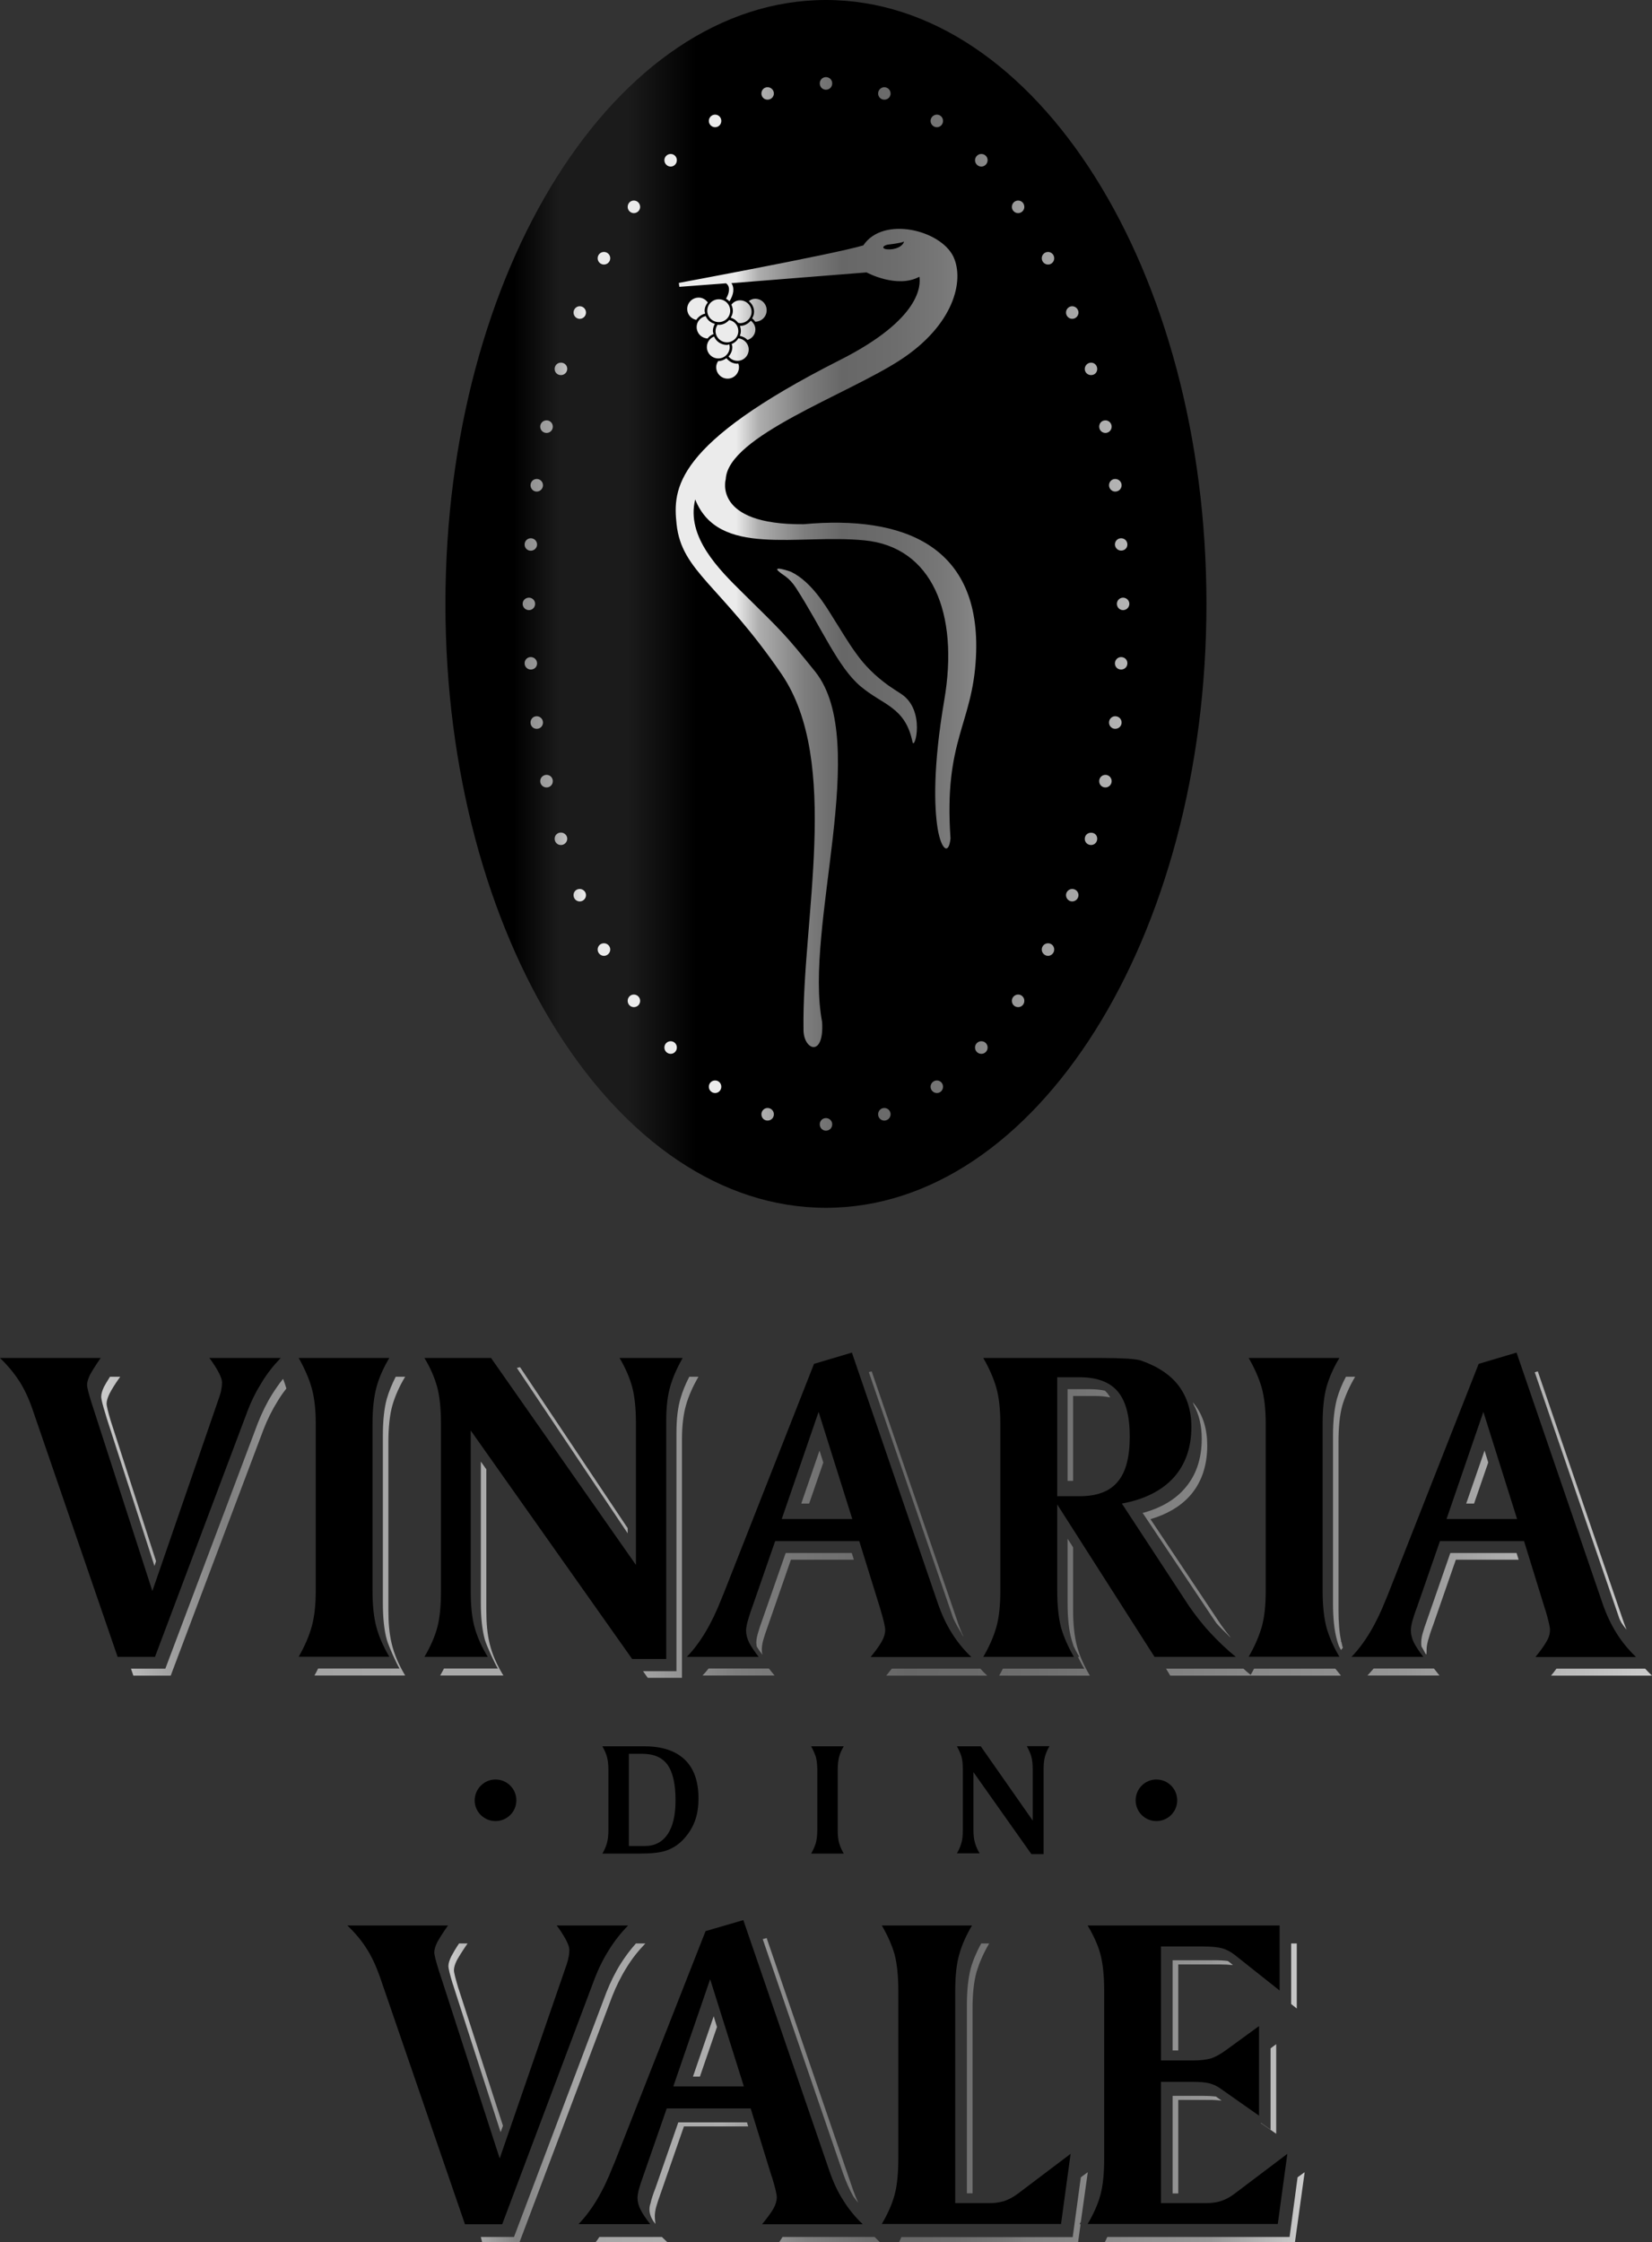 <svg xmlns="http://www.w3.org/2000/svg" xmlns:xlink="http://www.w3.org/1999/xlink" id="Layer_1" x="0px" y="0px" width="12.599px" height="17.096px" viewBox="0 0 12.599 17.096" xml:space="preserve"><rect x="0" y="0" width="12.599" height="17.096" fill="#333333" stroke="none"/><path d="M7.298,13.315L7.298,13.315H7.48l0.396,0.566v-0.388c0-0.041-0.003-0.074-0.011-0.101c-0.007-0.025-0.019-0.051-0.034-0.078 h0.173c-0.016,0.026-0.027,0.053-0.034,0.077c-0.007,0.025-0.011,0.057-0.011,0.095v0.651H7.866l-0.442-0.625v0.439 c0,0.041,0.004,0.075,0.012,0.101c0.007,0.025,0.019,0.052,0.035,0.079H7.298c0.016-0.027,0.027-0.054,0.034-0.079 c0.008-0.025,0.011-0.06,0.011-0.101v-0.459c0-0.041-0.003-0.074-0.011-0.101C7.325,13.368,7.313,13.343,7.298,13.315 M6.186,13.315 L6.186,13.315h0.249c-0.017,0.027-0.028,0.053-0.035,0.079c-0.007,0.025-0.011,0.059-0.011,0.1v0.459 c0,0.041,0.003,0.075,0.011,0.101s0.019,0.052,0.035,0.079H6.186c0.016-0.027,0.028-0.055,0.036-0.081 c0.007-0.026,0.011-0.06,0.011-0.099v-0.459c0-0.039-0.004-0.072-0.011-0.099C6.213,13.37,6.202,13.343,6.186,13.315z M4.594,13.315 L4.594,13.315h0.322c0.134,0,0.235,0.034,0.306,0.101c0.07,0.067,0.105,0.166,0.105,0.295c0,0.066-0.009,0.126-0.029,0.178 c-0.02,0.052-0.051,0.099-0.092,0.142c-0.036,0.036-0.078,0.063-0.125,0.079s-0.115,0.023-0.202,0.023H4.594 c0.016-0.027,0.028-0.055,0.035-0.081s0.011-0.06,0.011-0.099v-0.459c0-0.039-0.004-0.072-0.011-0.099 C4.622,13.37,4.61,13.343,4.594,13.315z M4.796,13.373v0.702h0.122c0.076,0,0.133-0.03,0.174-0.09c0.04-0.06,0.06-0.146,0.06-0.259 c0-0.123-0.021-0.214-0.061-0.27c-0.041-0.057-0.105-0.084-0.195-0.084H4.796z"></path><path d="M3.779,13.568c0.088,0,0.159,0.071,0.159,0.159c0,0.087-0.071,0.158-0.159,0.158s-0.159-0.071-0.159-0.158 C3.621,13.64,3.691,13.568,3.779,13.568"></path><path d="M8.819,13.568c0.088,0,0.159,0.071,0.159,0.159c0,0.087-0.071,0.158-0.159,0.158s-0.158-0.071-0.158-0.158 C8.661,13.64,8.731,13.568,8.819,13.568"></path><path d="M2.649,14.681L2.649,14.681h0.768c-0.041,0.057-0.067,0.1-0.083,0.129c-0.014,0.029-0.022,0.055-0.022,0.075 c0,0.019,0.011,0.063,0.033,0.134c0.004,0.014,0.007,0.023,0.01,0.03l0.456,1.408l0.511-1.48c0.007-0.021,0.012-0.041,0.015-0.059 c0.004-0.019,0.005-0.036,0.005-0.051c0-0.032-0.026-0.086-0.078-0.161c-0.009-0.013-0.015-0.021-0.019-0.025h0.545 c-0.054,0.056-0.103,0.117-0.145,0.185c-0.042,0.066-0.079,0.14-0.109,0.218l-0.706,1.875H3.546l-0.651-1.893 c-0.03-0.083-0.063-0.154-0.102-0.213C2.755,14.793,2.707,14.736,2.649,14.681 M8.295,14.681L8.295,14.681h1.464v0.496l-0.344-0.273 c-0.03-0.023-0.062-0.04-0.094-0.049c-0.033-0.009-0.084-0.014-0.15-0.014H8.854v0.869h0.254c0.05,0,0.092-0.006,0.126-0.015 c0.035-0.011,0.074-0.033,0.118-0.065l0.25-0.182v0.683l-0.292-0.205c-0.026-0.02-0.056-0.033-0.085-0.041s-0.076-0.012-0.137-0.012 H8.854v0.925h0.344c0.044,0,0.084-0.006,0.117-0.017c0.035-0.012,0.068-0.03,0.102-0.056l0.401-0.303l-0.073,0.535h-1.45 c0.044-0.075,0.077-0.147,0.097-0.22s0.029-0.166,0.029-0.281v-1.276c0-0.117-0.01-0.21-0.029-0.281S8.339,14.756,8.295,14.681z  M6.725,14.681L6.725,14.681h0.688c-0.044,0.075-0.077,0.147-0.097,0.22c-0.021,0.071-0.031,0.165-0.031,0.279v1.618h0.26 c0.044,0,0.083-0.006,0.117-0.017c0.034-0.012,0.067-0.03,0.102-0.056l0.401-0.303l-0.073,0.535H6.725 c0.044-0.075,0.077-0.147,0.097-0.22c0.02-0.072,0.029-0.166,0.029-0.281v-1.276c0-0.117-0.01-0.21-0.029-0.281 C6.801,14.828,6.769,14.756,6.725,14.681z M5.669,14.64L5.669,14.64l0.657,1.914c0.029,0.084,0.063,0.158,0.106,0.224 c0.041,0.066,0.09,0.126,0.148,0.181H5.812c0.039-0.048,0.068-0.087,0.086-0.118c0.018-0.032,0.026-0.062,0.026-0.088 c0-0.023-0.012-0.074-0.036-0.152c-0.001-0.003-0.002-0.007-0.004-0.01l-0.159-0.515h-0.64l-0.173,0.497 c-0.019,0.053-0.032,0.092-0.039,0.118s-0.011,0.05-0.011,0.068c0,0.028,0.008,0.059,0.024,0.09 c0.016,0.032,0.041,0.068,0.073,0.109H4.412c0.101-0.104,0.188-0.249,0.261-0.437c0.008-0.019,0.014-0.033,0.017-0.04l0.691-1.757 L5.669,14.64z M5.416,15.091l-0.281,0.817h0.538L5.416,15.091z"></path><g>	<defs>		<path id="SVGID_1_" d="M3.501,14.818L3.501,14.818h0.065c-0.04,0.058-0.066,0.1-0.082,0.129c-0.015,0.03-0.022,0.055-0.022,0.075   c0,0.02,0.012,0.063,0.033,0.135c0.005,0.013,0.008,0.023,0.01,0.03l0.331,1.021l-0.018,0.049l-0.356-1.103   c-0.002-0.007-0.005-0.017-0.01-0.03c-0.021-0.07-0.032-0.114-0.032-0.134c0-0.021,0.008-0.045,0.022-0.074   C3.454,14.893,3.473,14.86,3.501,14.818 M4.85,14.818L4.85,14.818h0.072c-0.054,0.056-0.103,0.117-0.144,0.185   c-0.042,0.067-0.078,0.14-0.109,0.218l-0.707,1.875H3.677l-0.01-0.04h0.253l0.705-1.866c0.031-0.078,0.067-0.151,0.109-0.218   C4.769,14.917,4.807,14.866,4.85,14.818z M9.847,14.818L9.847,14.818H9.89v0.496L9.847,15.28V14.818z M9.403,14.983L9.403,14.983   c-0.027-0.003-0.061-0.005-0.102-0.005H8.986v0.656H8.943v-0.688h0.315c0.042,0,0.078,0.002,0.106,0.006   c0.003,0.002,0.007,0.005,0.01,0.007L9.403,14.983z M9.69,15.618L9.69,15.618l0.043-0.032v0.683l-0.117-0.081v-0.002l0.074,0.052   V15.618z M9.317,16.017L9.317,16.017c-0.025-0.004-0.059-0.006-0.099-0.006H8.986v0.713H8.943v-0.744h0.233   c0.038,0,0.07,0.002,0.097,0.005L9.317,16.017z M9.896,16.601L9.896,16.601l0.054-0.039l-0.074,0.534H8.425   c0.008-0.01,0.014-0.03,0.02-0.04h1.39L9.896,16.601z M7.483,14.818L7.483,14.818h0.061c-0.044,0.075-0.076,0.148-0.097,0.22   c-0.02,0.072-0.03,0.165-0.03,0.279v1.406H7.374v-1.438c0-0.114,0.011-0.207,0.03-0.279C7.421,14.945,7.448,14.883,7.483,14.818z    M8.243,16.601L8.243,16.601l0.053-0.039l-0.053,0.378c-0.003,0.006-0.007,0.013-0.01,0.019h0.008l-0.019,0.138H6.856   c0.006-0.01,0.013-0.03,0.019-0.04h1.306L8.243,16.601z M5.468,15.455L5.468,15.455l-0.13,0.378H5.285l0.158-0.46L5.468,15.455z    M5.847,14.777L5.847,14.777l0.657,1.915c0.013,0.036,0.026,0.07,0.041,0.103c-0.013-0.016-0.025-0.031-0.037-0.048   c-0.03-0.053-0.055-0.111-0.078-0.175l-0.613-1.787L5.847,14.777z M6.711,17.096L6.711,17.096H5.942   c0.009-0.011,0.019-0.03,0.026-0.04H6.67L6.711,17.096z M5.706,16.213L5.706,16.213h-0.49l-0.173,0.498   c-0.019,0.052-0.032,0.092-0.039,0.117c-0.007,0.027-0.01,0.05-0.01,0.069c0,0.028,0.005,0.052,0.005,0.059   c0,0.001-0.07-0.071-0.037-0.159C4.967,16.771,4.98,16.731,5,16.68l0.173-0.498h0.524L5.706,16.213z M5.09,17.096H4.542   c0.01-0.01,0.021-0.029,0.029-0.04h0.477L5.09,17.096z"></path>	</defs>	<clipPath id="SVGID_2_">		<use xlink:href="#SVGID_1_"></use>	</clipPath>	<linearGradient id="SVGID_3_" gradientUnits="userSpaceOnUse" x1="3.419" y1="15.937" x2="9.95" y2="15.937">		<stop offset="0" style="stop-color:#CCCCCC"></stop>		<stop offset="0.08" style="stop-color:#808080"></stop>		<stop offset="0.14" style="stop-color:#A4A4A4"></stop>		<stop offset="0.32" style="stop-color:#AEAEAE"></stop>		<stop offset="0.42" style="stop-color:#7E7E7E"></stop>		<stop offset="0.52" style="stop-color:#676767"></stop>		<stop offset="0.56" style="stop-color:#6A6A6A"></stop>		<stop offset="0.59" style="stop-color:#6D6D6D"></stop>		<stop offset="0.65" style="stop-color:#777777"></stop>		<stop offset="0.68" style="stop-color:#808080"></stop>		<stop offset="0.89" style="stop-color:#979797"></stop>		<stop offset="1" style="stop-color:#CCCCCC"></stop>	</linearGradient>	<rect x="3.419" y="14.777" clip-path="url(#SVGID_2_)" fill="url(#SVGID_3_)" width="6.531" height="2.318"></rect></g><path d="M0,10.354L0,10.354h0.768c-0.04,0.057-0.066,0.1-0.082,0.129c-0.014,0.03-0.022,0.055-0.022,0.075 c0,0.02,0.011,0.064,0.033,0.134c0.005,0.014,0.007,0.024,0.01,0.031l0.455,1.408l0.511-1.481c0.007-0.021,0.013-0.04,0.015-0.059 c0.004-0.019,0.005-0.035,0.005-0.051c0-0.032-0.026-0.086-0.078-0.161c-0.009-0.013-0.015-0.021-0.019-0.025h0.545 c-0.054,0.056-0.103,0.117-0.144,0.185c-0.042,0.067-0.079,0.14-0.109,0.219l-0.706,1.875H0.897L0.246,10.74 c-0.029-0.083-0.063-0.155-0.102-0.214C0.106,10.468,0.058,10.41,0,10.354 M2.278,10.354L2.278,10.354h0.691 c-0.044,0.074-0.077,0.147-0.097,0.22c-0.02,0.073-0.031,0.165-0.031,0.28v1.276c0,0.116,0.011,0.209,0.031,0.281 s0.053,0.146,0.097,0.221H2.278c0.044-0.077,0.077-0.152,0.098-0.225c0.021-0.073,0.032-0.166,0.032-0.277v-1.276 c0-0.11-0.011-0.202-0.032-0.275C2.355,10.507,2.322,10.432,2.278,10.354z M3.237,10.354L3.237,10.354h0.508l1.105,1.578v-1.078 c0-0.116-0.01-0.21-0.029-0.28c-0.02-0.072-0.052-0.146-0.096-0.22h0.481C5.164,10.429,5.132,10.5,5.112,10.57 c-0.021,0.07-0.031,0.158-0.031,0.264v1.815h-0.26l-1.231-1.742v1.225c0,0.115,0.01,0.209,0.031,0.281 c0.02,0.071,0.053,0.145,0.099,0.22H3.237c0.044-0.075,0.077-0.148,0.097-0.221c0.02-0.072,0.029-0.165,0.029-0.281v-1.276 c0-0.116-0.01-0.21-0.029-0.28C3.314,10.502,3.282,10.429,3.237,10.354z M6.243,10.765L6.243,10.765l-0.281,0.817H6.5L6.243,10.765z  M6.497,10.313L6.497,10.313l0.657,1.916c0.029,0.083,0.064,0.158,0.106,0.224c0.041,0.066,0.09,0.126,0.148,0.181H6.64 c0.039-0.048,0.068-0.088,0.085-0.119c0.018-0.032,0.026-0.062,0.026-0.087c0-0.023-0.012-0.075-0.035-0.152 c-0.001-0.004-0.002-0.007-0.003-0.011l-0.16-0.515H5.912l-0.173,0.498c-0.019,0.052-0.031,0.092-0.038,0.117 c-0.007,0.027-0.011,0.05-0.011,0.069c0,0.028,0.008,0.059,0.023,0.09c0.017,0.032,0.041,0.068,0.073,0.109H5.238 c0.101-0.104,0.188-0.249,0.262-0.437c0.007-0.019,0.014-0.033,0.017-0.041l0.691-1.756L6.497,10.313z M7.499,10.354L7.499,10.354 h0.889c0.087,0,0.156,0.002,0.21,0.005c0.054,0.004,0.089,0.009,0.105,0.015c0.128,0.045,0.224,0.109,0.287,0.193 c0.063,0.085,0.096,0.188,0.096,0.313c0,0.158-0.046,0.287-0.135,0.386c-0.091,0.1-0.222,0.166-0.395,0.198l0.513,0.783 c0.048,0.069,0.102,0.139,0.162,0.203c0.061,0.066,0.125,0.127,0.194,0.183h-0.62l-0.742-1.162v0.661 c0,0.115,0.011,0.209,0.03,0.281c0.021,0.071,0.054,0.145,0.097,0.22H7.499c0.045-0.077,0.078-0.152,0.099-0.225 c0.021-0.073,0.031-0.166,0.031-0.277v-1.276c0-0.11-0.01-0.202-0.031-0.275C7.577,10.507,7.544,10.432,7.499,10.354z M8.063,10.501 L8.063,10.501v0.907h0.17c0.133,0,0.229-0.036,0.29-0.109c0.063-0.073,0.093-0.188,0.093-0.346c0-0.156-0.03-0.271-0.092-0.344 c-0.061-0.072-0.158-0.108-0.291-0.108H8.063z M9.523,10.354L9.523,10.354h0.692c-0.045,0.074-0.077,0.147-0.098,0.22 c-0.02,0.073-0.03,0.165-0.03,0.28v1.276c0,0.116,0.011,0.209,0.03,0.281c0.021,0.072,0.053,0.146,0.098,0.221H9.523 c0.045-0.077,0.077-0.152,0.099-0.225c0.021-0.073,0.031-0.166,0.031-0.277v-1.276c0-0.11-0.011-0.202-0.031-0.275 C9.601,10.507,9.568,10.432,9.523,10.354z M11.566,10.313L11.566,10.313l0.657,1.916c0.029,0.083,0.064,0.158,0.106,0.224 c0.041,0.066,0.091,0.126,0.148,0.181H11.71c0.039-0.048,0.068-0.088,0.085-0.119c0.019-0.032,0.026-0.062,0.026-0.087 c0-0.023-0.012-0.075-0.035-0.152c-0.002-0.004-0.002-0.007-0.004-0.011l-0.159-0.515h-0.641l-0.173,0.498 c-0.02,0.052-0.032,0.092-0.039,0.117c-0.007,0.027-0.01,0.05-0.01,0.069c0,0.028,0.008,0.059,0.023,0.09 c0.016,0.032,0.041,0.068,0.072,0.109h-0.548c0.101-0.104,0.188-0.249,0.262-0.437c0.009-0.019,0.013-0.033,0.017-0.041l0.691-1.756 L11.566,10.313z M11.313,10.765l-0.281,0.817h0.538L11.313,10.765z"></path><g>	<defs>		<path id="SVGID_4_" d="M10.978,12.775L10.978,12.775h-0.549c0.016-0.017,0.031-0.034,0.047-0.053h0.46L10.978,12.775z    M4.786,11.65L4.786,11.65l-0.82-1.226l-0.024,0.006l0.845,1.261V11.65z M9.386,12.486L9.386,12.486   c-0.023-0.028-0.047-0.059-0.07-0.092l-0.001-0.001l-0.541-0.81c0.126-0.037,0.226-0.096,0.298-0.175   c0.09-0.1,0.135-0.229,0.135-0.387c0-0.123-0.031-0.228-0.096-0.312c-0.004-0.006-0.01-0.012-0.014-0.017   c0.002,0.005,0.004,0.012,0.006,0.017c0.041,0.074,0.062,0.16,0.062,0.26c0,0.158-0.045,0.287-0.136,0.387   c-0.072,0.08-0.172,0.139-0.3,0.176l-0.015,0.003l0.547,0.818c0.006,0.008,0.011,0.016,0.016,0.023   c0.027,0.031,0.057,0.061,0.085,0.087C9.369,12.472,9.377,12.479,9.386,12.486z M0.839,10.497L0.839,10.497h0.078   c-0.041,0.057-0.067,0.1-0.082,0.13c-0.014,0.029-0.022,0.055-0.022,0.074s0.011,0.064,0.032,0.134   c0.005,0.015,0.008,0.024,0.01,0.031l0.335,1.037L1.178,11.94l-0.364-1.126c-0.002-0.007-0.005-0.017-0.009-0.031   c-0.022-0.07-0.033-0.114-0.033-0.134c0-0.021,0.007-0.045,0.021-0.075C0.803,10.555,0.819,10.529,0.839,10.497z M7.348,12.479   L7.348,12.479c-0.016-0.034-0.029-0.069-0.043-0.106l0-0.002l-0.657-1.915l-0.022,0.006l0.637,1.857   c0.003,0.009,0.006,0.018,0.01,0.026c0.018,0.038,0.038,0.073,0.059,0.106C7.335,12.461,7.341,12.471,7.348,12.479z M2.184,10.587   L2.184,10.587c-0.024,0.03-0.046,0.062-0.066,0.095c-0.042,0.067-0.079,0.141-0.109,0.219l-0.707,1.875H1.017l-0.018-0.053h0.262   l0.706-1.874c0.031-0.078,0.067-0.152,0.109-0.219c0.026-0.041,0.053-0.08,0.083-0.117C2.169,10.538,2.177,10.563,2.184,10.587z    M3.018,10.497L3.018,10.497H3.09c-0.045,0.075-0.077,0.147-0.098,0.22c-0.02,0.073-0.03,0.166-0.03,0.28v1.277   c0,0.197,0.026,0.33,0.128,0.501H2.398c0.01-0.018,0.02-0.035,0.028-0.053h0.621c-0.026-0.044-0.082-0.168-0.097-0.22   c-0.02-0.072-0.03-0.165-0.03-0.28v-1.277c0-0.114,0.01-0.207,0.03-0.28C2.966,10.61,2.989,10.554,3.018,10.497z M5.257,10.497   L5.257,10.497h0.07c-0.043,0.074-0.075,0.146-0.095,0.216s-0.031,0.158-0.031,0.264v0.021c0,0.591,0,1.288,0,1.796h-0.26   l-0.037-0.052h0.255v-1.816c0-0.105,0.01-0.193,0.031-0.264C5.206,10.607,5.228,10.553,5.257,10.497z M3.709,11.203L3.709,11.203   v1.071c0,0.198,0.026,0.331,0.13,0.501H3.357c0.01-0.018,0.02-0.035,0.029-0.053h0.411c-0.025-0.041-0.085-0.172-0.099-0.219   c-0.02-0.072-0.031-0.166-0.031-0.281v-1.078L3.709,11.203z M6.279,11.151L6.279,11.151l-0.108,0.313h-0.06l0.139-0.404   L6.279,11.151z M7.477,12.723L7.477,12.723c0.017,0.019,0.033,0.036,0.052,0.053h-0.77c0.015-0.019,0.029-0.036,0.042-0.053H7.477   z M6.512,11.892L6.512,11.892H6.032L5.859,12.39c-0.019,0.053-0.032,0.092-0.039,0.118s-0.01,0.05-0.01,0.069   c0,0.013,0.001,0.026,0.005,0.041c-0.017-0.023-0.032-0.044-0.044-0.064c-0.001-0.01-0.003-0.02-0.003-0.029   c0-0.02,0.004-0.042,0.011-0.068s0.02-0.066,0.039-0.118l0.174-0.498h0.504L6.512,11.892z M5.907,12.775L5.907,12.775H5.358   c0.016-0.017,0.031-0.034,0.046-0.053h0.46L5.907,12.775z M8.184,10.644L8.184,10.644v0.647H8.142v-0.699h0.17   c0.041,0,0.08,0.004,0.115,0.011c0.005,0.005,0.01,0.012,0.016,0.017c0.009,0.011,0.017,0.022,0.024,0.035   c-0.034-0.007-0.071-0.011-0.112-0.011H8.184z M9.483,12.723L9.483,12.723c0.018,0.017,0.036,0.032,0.055,0.047   c0.01-0.016,0.018-0.031,0.026-0.047h0.62l0.043,0.053H8.925l-0.032-0.053H9.483z M8.184,11.798L8.184,11.798v0.477   c0,0.115,0.011,0.209,0.031,0.281c0.02,0.072,0.052,0.145,0.097,0.22H7.62c0.01-0.018,0.02-0.035,0.028-0.053H8.27   c-0.019-0.029-0.034-0.061-0.049-0.09h0.011c-0.017-0.027-0.031-0.054-0.044-0.081c-0.005-0.017-0.011-0.032-0.015-0.048   c-0.021-0.072-0.031-0.166-0.031-0.281v-0.491L8.184,11.798z M10.265,10.497L10.265,10.497h0.07   c-0.044,0.075-0.076,0.147-0.098,0.22c-0.02,0.073-0.029,0.166-0.029,0.28v1.277c0,0.093,0.006,0.172,0.02,0.237l-0.004,0.004   h0.005c0.003,0.014,0.007,0.026,0.009,0.039l0.004,0.009c-0.006,0.006-0.01,0.012-0.015,0.018c-0.005-0.01-0.01-0.02-0.015-0.028   c-0.006-0.017-0.012-0.033-0.016-0.05c-0.02-0.072-0.03-0.165-0.03-0.28v-1.277c0-0.114,0.011-0.207,0.03-0.28   C10.212,10.61,10.234,10.554,10.265,10.497z M11.35,11.151L11.35,11.151l-0.108,0.313h-0.06l0.14-0.404L11.35,11.151z    M11.728,10.456L11.728,10.456l0.656,1.915c0.006,0.019,0.014,0.036,0.021,0.054c-0.015-0.017-0.026-0.034-0.039-0.052   c-0.005-0.009-0.009-0.018-0.014-0.027c-0.003-0.009-0.007-0.018-0.009-0.026l-0.638-1.857L11.728,10.456z M12.547,12.723   L12.547,12.723c0.017,0.019,0.034,0.036,0.052,0.053h-0.77c0.016-0.019,0.029-0.036,0.041-0.053H12.547z M11.582,11.892h-0.479   L10.93,12.39c-0.02,0.053-0.032,0.092-0.039,0.118s-0.011,0.05-0.011,0.069c0,0.066-0.003,0.035-0.039-0.023   c-0.002-0.01-0.002-0.02-0.002-0.029c0-0.02,0.003-0.042,0.01-0.068s0.02-0.066,0.039-0.118l0.173-0.498h0.505L11.582,11.892z"></path>	</defs>	<clipPath id="SVGID_5_">		<use xlink:href="#SVGID_4_"></use>	</clipPath>	<linearGradient id="SVGID_6_" gradientUnits="userSpaceOnUse" x1="0.771" y1="11.608" x2="12.599" y2="11.608">		<stop offset="0" style="stop-color:#CCCCCC"></stop>		<stop offset="0.08" style="stop-color:#808080"></stop>		<stop offset="0.14" style="stop-color:#A4A4A4"></stop>		<stop offset="0.33" style="stop-color:#AEAEAE"></stop>		<stop offset="0.41" style="stop-color:#7E7E7E"></stop>		<stop offset="0.52" style="stop-color:#676767"></stop>		<stop offset="0.56" style="stop-color:#6A6A6A"></stop>		<stop offset="0.59" style="stop-color:#6D6D6D"></stop>		<stop offset="0.65" style="stop-color:#777777"></stop>		<stop offset="0.68" style="stop-color:#808080"></stop>		<stop offset="0.84" style="stop-color:#979797"></stop>		<stop offset="1" style="stop-color:#CCCCCC"></stop>	</linearGradient>	<rect x="0.771" y="10.425" clip-path="url(#SVGID_5_)" fill="url(#SVGID_6_)" width="11.827" height="2.368"></rect></g><g>	<defs>		<path id="SVGID_7_" d="M6.299,0c1.603,0,2.902,2.062,2.902,4.604S7.902,9.209,6.299,9.209c-1.603,0-2.902-2.062-2.902-4.604   S4.697,0,6.299,0"></path>	</defs>	<clipPath id="SVGID_8_">		<use xlink:href="#SVGID_7_"></use>	</clipPath>	<linearGradient id="SVGID_9_" gradientUnits="userSpaceOnUse" x1="3.397" y1="4.604" x2="9.201" y2="4.604">		<stop offset="0" style="stop-color:#000000"></stop>		<stop offset="0.04" style="stop-color:#000000"></stop>		<stop offset="0.09" style="stop-color:#000000"></stop>		<stop offset="0.15" style="stop-color:#1B1B1B"></stop>		<stop offset="0.24" style="stop-color:#1B1B1B"></stop>		<stop offset="0.33" style="stop-color:#000000"></stop>		<stop offset="0.38" style="stop-color:#000000"></stop>		<stop offset="0.43" style="stop-color:#000000"></stop>		<stop offset="0.55" style="stop-color:#000000"></stop>		<stop offset="0.73" style="stop-color:#000000"></stop>		<stop offset="1" style="stop-color:#000000"></stop>	</linearGradient>	<rect x="3.397" clip-path="url(#SVGID_8_)" fill="url(#SVGID_9_)" width="5.804" height="9.209"></rect></g><g>	<defs>		<path id="SVGID_10_" d="M6.128,3.997L6.128,3.997C5.432,4.003,5.535,3.653,5.535,3.653c0.016-0.327,0.919-0.641,1.329-0.907   S7.357,2.14,7.271,1.957C7.173,1.753,6.735,1.645,6.584,1.871C6.363,1.937,5.177,2.157,5.177,2.157l0.004,0.03L5.539,2.16   L5.538,2.161c0.017,0.012,0.024,0.031,0.021,0.057c-0.002,0.02-0.011,0.041-0.022,0.06c0.01,0.005,0.019,0.012,0.026,0.02   c0.015-0.023,0.026-0.051,0.029-0.074c0.003-0.026-0.002-0.048-0.014-0.065l1.031-0.082c0,0,0.231,0.126,0.403,0.033   C7.021,2.17,7.031,2.43,6.404,2.746C5.138,3.387,5.131,3.727,5.16,3.997c0.039,0.362,0.333,0.46,0.8,1.142   c0.457,0.669,0.155,1.881,0.168,2.71C6.126,8.006,6.286,8.069,6.27,7.793C6.13,7.069,6.644,5.659,6.218,5.122   C5.982,4.829,5.967,4.819,5.665,4.521c-0.18-0.177-0.434-0.428-0.363-0.713C5.479,4.253,6.08,4.07,6.593,4.12   c0.515,0.05,0.723,0.554,0.608,1.221C7.116,5.84,7.124,6.15,7.151,6.318c0.029,0.169,0.086,0.2,0.098,0.074   C7.197,5.64,7.417,5.526,7.443,5.011C7.487,4.158,6.888,3.927,6.128,3.997 M6.87,5.289L6.87,5.289   C6.837,5.268,6.805,5.247,6.772,5.224C6.676,5.154,6.596,5.077,6.527,4.979C6.465,4.894,6.411,4.8,6.354,4.711   C6.3,4.624,6.19,4.437,6.035,4.361C6.019,4.353,5.876,4.308,5.947,4.363c0.022,0.021,0.071,0.038,0.124,0.12   C6.265,4.784,6.39,5.087,6.562,5.232c0.172,0.146,0.341,0.156,0.397,0.424C6.974,5.73,7.064,5.413,6.87,5.289z M5.549,2.887   L5.549,2.887c0.048,0,0.087-0.039,0.087-0.088c0-0.01-0.002-0.019-0.006-0.028c-0.002,0-0.004,0.002-0.007,0.002   c-0.034,0-0.063-0.017-0.083-0.042C5.522,2.744,5.502,2.753,5.478,2.753H5.477C5.468,2.767,5.462,2.782,5.462,2.799   C5.462,2.848,5.501,2.887,5.549,2.887z M5.241,2.356L5.241,2.356c0,0.042,0.03,0.075,0.069,0.083   c0.016-0.024,0.04-0.041,0.068-0.048C5.377,2.384,5.374,2.377,5.374,2.369c0-0.024,0.01-0.045,0.024-0.063   C5.382,2.284,5.357,2.269,5.329,2.269C5.28,2.269,5.241,2.308,5.241,2.356z M5.847,2.365L5.847,2.365   c0-0.048-0.039-0.087-0.087-0.087c-0.019,0-0.035,0.007-0.049,0.018c0.024,0.019,0.04,0.048,0.04,0.081   c0,0.019-0.006,0.035-0.015,0.051c0.01,0.007,0.017,0.015,0.024,0.025C5.809,2.452,5.847,2.414,5.847,2.365z M5.761,2.512   L5.761,2.512c0-0.028-0.015-0.052-0.035-0.067c-0.02,0.023-0.048,0.04-0.082,0.04L5.643,2.483C5.647,2.496,5.65,2.509,5.65,2.523   c0,0.014-0.003,0.026-0.008,0.038c0.024,0.005,0.044,0.015,0.059,0.031C5.736,2.581,5.761,2.55,5.761,2.512z M5.71,2.665   L5.71,2.665c0-0.045-0.035-0.081-0.079-0.086C5.62,2.599,5.602,2.614,5.58,2.623C5.582,2.63,5.585,2.638,5.585,2.646   c0,0.028-0.011,0.053-0.029,0.072c0.016,0.02,0.04,0.033,0.068,0.033C5.671,2.752,5.71,2.713,5.71,2.665z M5.382,2.41L5.382,2.41   C5.343,2.419,5.313,2.452,5.313,2.493c0,0.048,0.037,0.085,0.083,0.088c0.013-0.016,0.027-0.027,0.046-0.034   C5.44,2.538,5.437,2.531,5.437,2.523c0-0.02,0.006-0.037,0.015-0.054C5.421,2.462,5.395,2.44,5.382,2.41z M5.629,2.461   L5.629,2.461c0.005,0.001,0.01,0.003,0.015,0.003c0.048,0,0.088-0.039,0.088-0.087S5.692,2.29,5.644,2.29   c-0.027,0-0.051,0.013-0.066,0.033c0.006,0.014,0.011,0.029,0.011,0.046c0,0.02-0.006,0.037-0.016,0.053   C5.596,2.429,5.615,2.442,5.629,2.461z M5.478,2.733L5.478,2.733c0.048,0,0.087-0.039,0.087-0.087   c0-0.008-0.002-0.014-0.004-0.021C5.555,2.627,5.55,2.63,5.544,2.63c-0.044,0-0.082-0.026-0.098-0.064   C5.414,2.578,5.391,2.609,5.391,2.646C5.391,2.694,5.43,2.733,5.478,2.733z M5.482,2.477L5.482,2.477   c-0.004,0-0.006-0.002-0.009-0.002c-0.009,0.014-0.016,0.03-0.016,0.049c0,0.047,0.039,0.086,0.087,0.086   c0.048,0,0.087-0.039,0.087-0.086c0-0.043-0.03-0.076-0.07-0.084C5.541,2.462,5.514,2.477,5.482,2.477z M5.482,2.282L5.482,2.282   c-0.049,0-0.088,0.039-0.088,0.087s0.039,0.087,0.088,0.087c0.048,0,0.087-0.039,0.087-0.087S5.53,2.282,5.482,2.282z    M6.766,1.901C6.715,1.896,6.735,1.866,6.788,1.863C6.8,1.862,6.894,1.849,6.895,1.84C6.887,1.878,6.829,1.906,6.766,1.901z"></path>	</defs>	<clipPath id="SVGID_11_">		<use xlink:href="#SVGID_10_"></use>	</clipPath>	<linearGradient id="SVGID_12_" gradientUnits="userSpaceOnUse" x1="3.421" y1="4.857" x2="9.191" y2="4.857">		<stop offset="0" style="stop-color:#CCCCCC"></stop>		<stop offset="0.08" style="stop-color:#808080"></stop>		<stop offset="0.14" style="stop-color:#A4A4A4"></stop>		<stop offset="0.18" style="stop-color:#EBEBEB"></stop>		<stop offset="0.38" style="stop-color:#EBEBEB"></stop>		<stop offset="0.41" style="stop-color:#AEAEAE"></stop>		<stop offset="0.47" style="stop-color:#7E7E7E"></stop>		<stop offset="0.52" style="stop-color:#676767"></stop>		<stop offset="0.56" style="stop-color:#6A6A6A"></stop>		<stop offset="0.59" style="stop-color:#6D6D6D"></stop>		<stop offset="0.65" style="stop-color:#777777"></stop>		<stop offset="0.68" style="stop-color:#808080"></stop>		<stop offset="0.73" style="stop-color:#979797"></stop>		<stop offset="1" style="stop-color:#CCCCCC"></stop>	</linearGradient>	<rect x="5.131" y="1.645" clip-path="url(#SVGID_11_)" fill="url(#SVGID_12_)" width="2.356" height="6.425"></rect></g><g>	<defs>		<path id="SVGID_13_" d="M5.854,0.665L5.854,0.665c-0.027,0-0.047,0.021-0.047,0.048S5.828,0.76,5.854,0.76   c0.026,0,0.048-0.021,0.048-0.047S5.881,0.665,5.854,0.665 M5.454,0.874L5.454,0.874c-0.026,0-0.048,0.021-0.048,0.048   S5.428,0.97,5.454,0.97s0.047-0.021,0.047-0.048S5.48,0.874,5.454,0.874z M5.115,1.174L5.115,1.174   c-0.026,0-0.048,0.021-0.048,0.047c0,0.027,0.021,0.049,0.048,0.049c0.026,0,0.047-0.021,0.047-0.049   C5.162,1.195,5.141,1.174,5.115,1.174z M4.834,1.529L4.834,1.529c-0.026,0-0.047,0.021-0.047,0.049   c0,0.025,0.021,0.047,0.047,0.047c0.026,0,0.048-0.021,0.048-0.047C4.882,1.551,4.861,1.529,4.834,1.529z M4.606,1.921   L4.606,1.921c-0.026,0-0.048,0.021-0.048,0.048S4.58,2.017,4.606,2.017c0.026,0,0.048-0.021,0.048-0.048S4.632,1.921,4.606,1.921z    M4.421,2.335L4.421,2.335c-0.026,0-0.047,0.022-0.047,0.048c0,0.026,0.021,0.048,0.047,0.048s0.048-0.021,0.048-0.048   C4.469,2.357,4.448,2.335,4.421,2.335z M4.278,2.765L4.278,2.765c-0.027,0-0.048,0.021-0.048,0.048S4.251,2.86,4.278,2.86   c0.026,0,0.048-0.021,0.048-0.048S4.304,2.765,4.278,2.765z M4.168,3.205L4.168,3.205c-0.026,0-0.048,0.021-0.048,0.048   s0.022,0.048,0.048,0.048c0.027,0,0.048-0.021,0.048-0.048S4.195,3.205,4.168,3.205z M4.093,3.652L4.093,3.652   c-0.026,0-0.047,0.021-0.047,0.048c0,0.026,0.021,0.048,0.047,0.048c0.026,0,0.048-0.021,0.048-0.048   C4.141,3.673,4.12,3.652,4.093,3.652z M4.048,4.104L4.048,4.104c-0.026,0-0.047,0.021-0.047,0.048s0.021,0.047,0.047,0.047   c0.026,0,0.048-0.021,0.048-0.047S4.075,4.104,4.048,4.104z M6.744,0.665L6.744,0.665c0.026,0,0.048,0.021,0.048,0.048   S6.771,0.76,6.744,0.76c-0.026,0-0.047-0.021-0.047-0.047S6.718,0.665,6.744,0.665z M7.145,0.874L7.145,0.874   c0.026,0,0.047,0.021,0.047,0.048S7.171,0.97,7.145,0.97S7.097,0.948,7.097,0.922S7.119,0.874,7.145,0.874z M7.484,1.174   L7.484,1.174c0.027,0,0.048,0.021,0.048,0.047c0,0.027-0.021,0.049-0.048,0.049c-0.026,0-0.048-0.021-0.048-0.049   C7.437,1.195,7.458,1.174,7.484,1.174z M7.765,1.529L7.765,1.529c0.026,0,0.047,0.021,0.047,0.049   c0,0.025-0.021,0.047-0.047,0.047S7.717,1.604,7.717,1.578C7.717,1.551,7.738,1.529,7.765,1.529z M7.993,1.921L7.993,1.921   c0.025,0,0.047,0.021,0.047,0.048S8.019,2.017,7.993,2.017c-0.026,0-0.048-0.021-0.048-0.048S7.967,1.921,7.993,1.921z    M8.177,2.335L8.177,2.335c0.026,0,0.048,0.022,0.048,0.048c0,0.026-0.021,0.048-0.048,0.048c-0.025,0-0.047-0.021-0.047-0.048   C8.13,2.357,8.151,2.335,8.177,2.335z M8.321,2.765L8.321,2.765c0.026,0,0.047,0.021,0.047,0.048S8.348,2.86,8.321,2.86   S8.273,2.839,8.273,2.813S8.295,2.765,8.321,2.765z M8.431,3.205L8.431,3.205c0.025,0,0.047,0.021,0.047,0.048   S8.456,3.301,8.431,3.301c-0.027,0-0.048-0.021-0.048-0.048S8.403,3.205,8.431,3.205z M8.505,3.652L8.505,3.652   c0.027,0,0.049,0.021,0.049,0.048c0,0.026-0.021,0.048-0.049,0.048c-0.025,0-0.047-0.021-0.047-0.048   C8.458,3.673,8.479,3.652,8.505,3.652z M8.55,4.104L8.55,4.104c0.027,0,0.048,0.021,0.048,0.048S8.577,4.198,8.55,4.198   c-0.025,0-0.047-0.021-0.047-0.047S8.524,4.104,8.55,4.104z M6.744,8.544L6.744,8.544c0.026,0,0.048-0.021,0.048-0.048   S6.771,8.448,6.744,8.448c-0.026,0-0.047,0.021-0.047,0.048S6.718,8.544,6.744,8.544z M7.145,8.334L7.145,8.334   c0.026,0,0.047-0.021,0.047-0.048S7.171,8.238,7.145,8.238S7.097,8.26,7.097,8.286S7.119,8.334,7.145,8.334z M7.484,8.035   L7.484,8.035c0.027,0,0.048-0.021,0.048-0.048S7.511,7.939,7.484,7.939c-0.026,0-0.048,0.021-0.048,0.048S7.458,8.035,7.484,8.035   z M7.765,7.679L7.765,7.679c0.026,0,0.047-0.021,0.047-0.048S7.791,7.583,7.765,7.583S7.717,7.604,7.717,7.631   S7.738,7.679,7.765,7.679z M7.993,7.288L7.993,7.288c0.025,0,0.047-0.022,0.047-0.048c0-0.027-0.021-0.048-0.047-0.048   c-0.026,0-0.048,0.021-0.048,0.048C7.945,7.266,7.967,7.288,7.993,7.288z M8.177,6.873L8.177,6.873   c0.026,0,0.048-0.021,0.048-0.048S8.203,6.778,8.177,6.778c-0.025,0-0.047,0.021-0.047,0.047S8.151,6.873,8.177,6.873z    M8.321,6.443L8.321,6.443c0.026,0,0.047-0.021,0.047-0.048S8.348,6.349,8.321,6.349S8.273,6.369,8.273,6.396   S8.295,6.443,8.321,6.443z M8.431,6.004L8.431,6.004c0.025,0,0.047-0.021,0.047-0.048S8.456,5.908,8.431,5.908   c-0.027,0-0.048,0.021-0.048,0.048S8.403,6.004,8.431,6.004z M8.505,5.557L8.505,5.557c0.027,0,0.049-0.021,0.049-0.048   S8.532,5.461,8.505,5.461c-0.025,0-0.047,0.021-0.047,0.048S8.479,5.557,8.505,5.557z M8.55,5.105L8.55,5.105   c0.027,0,0.048-0.021,0.048-0.048S8.577,5.01,8.55,5.01c-0.025,0-0.047,0.021-0.047,0.048S8.524,5.105,8.55,5.105z M6.299,8.621   L6.299,8.621c0.027,0,0.048-0.021,0.048-0.049c0-0.025-0.021-0.047-0.048-0.047c-0.026,0-0.047,0.021-0.047,0.047   C6.252,8.6,6.273,8.621,6.299,8.621z M6.299,0.588L6.299,0.588c0.027,0,0.048,0.021,0.048,0.048S6.326,0.684,6.299,0.684   c-0.026,0-0.047-0.021-0.047-0.048S6.273,0.588,6.299,0.588z M8.565,4.557L8.565,4.557c0.026,0,0.048,0.021,0.048,0.047   c0,0.026-0.021,0.048-0.048,0.048S8.518,4.63,8.518,4.604C8.518,4.578,8.539,4.557,8.565,4.557z M5.854,8.544L5.854,8.544   c-0.027,0-0.047-0.021-0.047-0.048s0.021-0.048,0.047-0.048c0.026,0,0.048,0.021,0.048,0.048S5.881,8.544,5.854,8.544z    M5.454,8.334L5.454,8.334c-0.026,0-0.048-0.021-0.048-0.048s0.021-0.048,0.048-0.048S5.501,8.26,5.501,8.286   S5.48,8.334,5.454,8.334z M5.115,8.035L5.115,8.035c-0.026,0-0.048-0.021-0.048-0.048s0.021-0.048,0.048-0.048   c0.026,0,0.047,0.021,0.047,0.048S5.141,8.035,5.115,8.035z M4.834,7.679L4.834,7.679c-0.026,0-0.047-0.021-0.047-0.048   s0.021-0.048,0.047-0.048c0.026,0,0.048,0.021,0.048,0.048S4.861,7.679,4.834,7.679z M4.606,7.288L4.606,7.288   c-0.026,0-0.048-0.022-0.048-0.048c0-0.027,0.021-0.048,0.048-0.048c0.026,0,0.048,0.021,0.048,0.048   C4.654,7.266,4.632,7.288,4.606,7.288z M4.421,6.873L4.421,6.873c-0.026,0-0.047-0.021-0.047-0.048s0.021-0.047,0.047-0.047   s0.048,0.021,0.048,0.047S4.448,6.873,4.421,6.873z M4.278,6.443L4.278,6.443c-0.027,0-0.048-0.021-0.048-0.048   s0.021-0.047,0.048-0.047c0.026,0,0.048,0.021,0.048,0.047S4.304,6.443,4.278,6.443z M4.168,6.004L4.168,6.004   c-0.026,0-0.048-0.021-0.048-0.048s0.022-0.048,0.048-0.048c0.027,0,0.048,0.021,0.048,0.048S4.195,6.004,4.168,6.004z    M4.093,5.557L4.093,5.557c-0.026,0-0.047-0.021-0.047-0.048s0.021-0.048,0.047-0.048c0.026,0,0.048,0.021,0.048,0.048   S4.12,5.557,4.093,5.557z M4.048,5.105L4.048,5.105c-0.026,0-0.047-0.021-0.047-0.048S4.022,5.01,4.048,5.01   c0.026,0,0.048,0.021,0.048,0.048S4.075,5.105,4.048,5.105z M4.034,4.557c-0.027,0-0.048,0.021-0.048,0.047   c0,0.026,0.021,0.048,0.048,0.048c0.026,0,0.047-0.021,0.047-0.048C4.081,4.578,4.06,4.557,4.034,4.557z"></path>	</defs>	<clipPath id="SVGID_14_">		<use xlink:href="#SVGID_13_"></use>	</clipPath>	<linearGradient id="SVGID_15_" gradientUnits="userSpaceOnUse" x1="3.401" y1="4.604" x2="9.281" y2="4.604">		<stop offset="0" style="stop-color:#CCCCCC"></stop>		<stop offset="0.08" style="stop-color:#808080"></stop>		<stop offset="0.14" style="stop-color:#A4A4A4"></stop>		<stop offset="0.18" style="stop-color:#EBEBEB"></stop>		<stop offset="0.38" style="stop-color:#EBEBEB"></stop>		<stop offset="0.41" style="stop-color:#AEAEAE"></stop>		<stop offset="0.47" style="stop-color:#7E7E7E"></stop>		<stop offset="0.52" style="stop-color:#676767"></stop>		<stop offset="0.56" style="stop-color:#6A6A6A"></stop>		<stop offset="0.59" style="stop-color:#6D6D6D"></stop>		<stop offset="0.65" style="stop-color:#777777"></stop>		<stop offset="0.68" style="stop-color:#808080"></stop>		<stop offset="0.73" style="stop-color:#979797"></stop>		<stop offset="1" style="stop-color:#CCCCCC"></stop>	</linearGradient>	<rect x="3.986" y="0.588" clip-path="url(#SVGID_14_)" fill="url(#SVGID_15_)" width="4.627" height="8.033"></rect></g></svg>